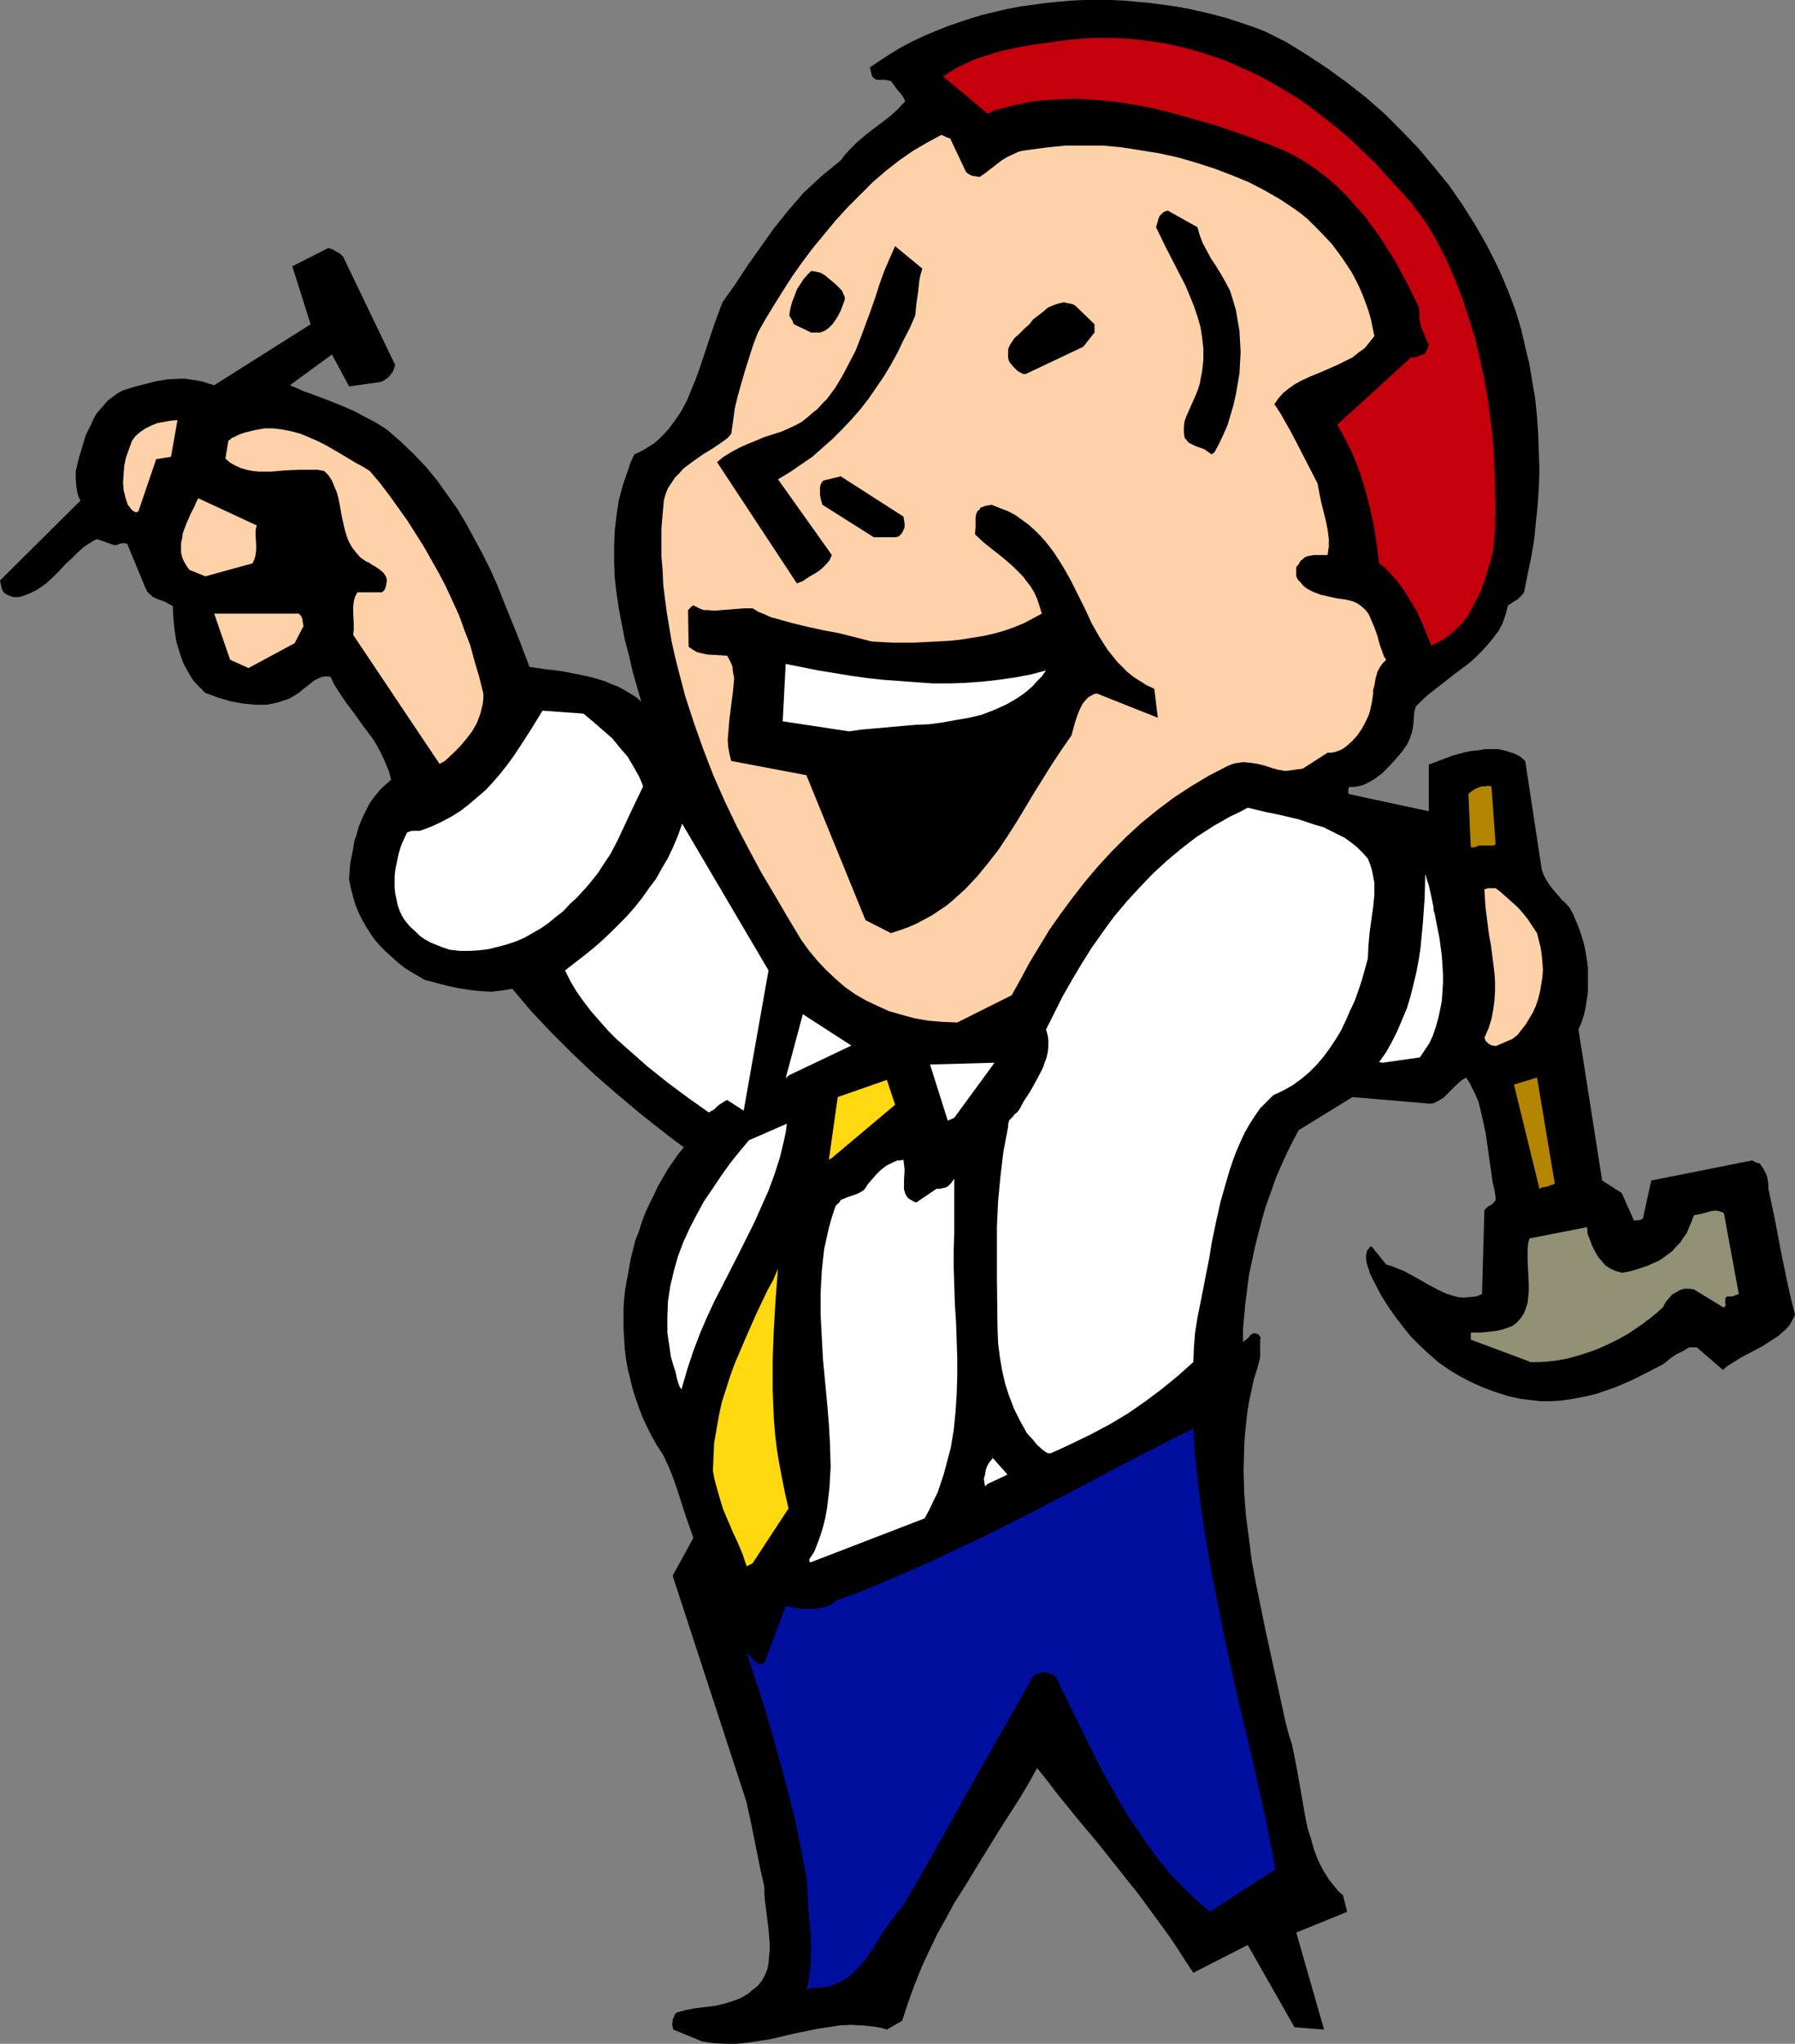 <?xml version="1.0" encoding="UTF-8" standalone="no"?>
<svg
   version="1.0"
   width="129.724mm"
   height="147.663mm"
   id="svg30"
   sodipodi:docname="Office Handyman.wmf"
   xmlns:inkscape="http://www.inkscape.org/namespaces/inkscape"
   xmlns:sodipodi="http://sodipodi.sourceforge.net/DTD/sodipodi-0.dtd"
   xmlns="http://www.w3.org/2000/svg"
   xmlns:svg="http://www.w3.org/2000/svg">
  <rect width="100%" height="100%" fill="#808080" stroke="none"/>
  <sodipodi:namedview
     id="namedview30"
     pagecolor="#ffffff"
     bordercolor="#000000"
     borderopacity="0.25"
     inkscape:showpageshadow="2"
     inkscape:pageopacity="0.0"
     inkscape:pagecheckerboard="0"
     inkscape:deskcolor="#d1d1d1"
     inkscape:document-units="mm" />
  <defs
     id="defs1">
    <pattern
       id="WMFhbasepattern"
       patternUnits="userSpaceOnUse"
       width="6"
       height="6"
       x="0"
       y="0" />
  </defs>
  <path
     style="fill:#000000;fill-opacity:1;fill-rule:evenodd;stroke:none"
     d="m 191.819,557.45 3.07,0.485 3.232,0.162 h 3.07 l 3.07,-0.323 3.232,-0.485 3.07,-0.485 6.141,-1.454 6.302,-1.293 3.07,-0.485 3.232,-0.485 3.232,-0.162 3.07,0.162 3.232,0.323 1.778,0.323 1.616,0.485 4.202,-2.424 1.616,-5.009 1.778,-4.847 1.939,-4.847 2.101,-4.524 2.101,-4.363 2.424,-4.363 2.262,-4.201 2.586,-4.039 5.01,-8.241 5.01,-8.079 5.171,-8.079 2.424,-4.039 2.424,-4.363 2.586,3.232 2.586,3.393 5.494,6.786 5.818,6.948 5.656,7.109 5.656,7.109 5.333,7.271 2.586,3.555 2.424,3.555 2.262,3.555 2.262,3.393 14.867,-7.594 12.766,22.46 8.08,0.646 -7.595,-26.499 13.898,-5.655 -1.131,-4.524 -1.131,-0.969 -0.97,-1.131 -1.778,-2.262 -1.616,-2.585 -1.293,-2.585 -1.131,-2.908 -0.808,-2.908 -0.97,-3.07 -0.646,-3.232 -1.131,-6.463 -1.131,-6.463 -0.646,-3.232 -0.646,-3.232 -0.97,-3.07 -0.808,-3.07 -2.747,-12.603 -2.747,-12.603 -1.293,-6.302 -1.293,-6.302 -1.131,-6.14 -0.808,-6.302 -0.808,-6.14 -0.485,-6.302 -0.162,-6.14 0.162,-6.302 0.162,-3.07 0.323,-3.07 0.323,-3.07 0.485,-3.07 0.646,-3.07 0.646,-3.07 0.97,-3.07 0.808,-3.07 v -4.847 l 0.162,-0.485 -0.323,-0.485 -0.323,-0.485 -0.485,-0.162 -0.646,-0.162 -0.485,0.162 -0.485,0.323 -0.323,0.323 -0.162,0.323 -0.97,0.808 -0.485,0.323 -0.162,0.162 v 0 -3.555 l 0.323,-3.555 0.323,-3.555 0.485,-3.716 0.485,-3.878 0.808,-3.716 0.808,-3.878 0.97,-3.878 0.97,-3.716 1.131,-3.878 1.293,-3.555 1.293,-3.716 1.454,-3.393 1.616,-3.555 1.616,-3.232 1.616,-3.07 14.706,-9.048 20.846,1.777 h 0.808 l 0.646,-0.162 0.646,-0.323 0.646,-0.323 1.293,-0.808 1.131,-1.131 2.424,-2.424 1.293,-1.131 1.293,-0.808 0.97,1.454 0.808,1.616 0.808,1.616 0.808,1.939 0.485,1.939 0.485,2.101 0.97,4.363 0.646,4.524 0.646,4.524 0.646,4.524 0.485,2.101 0.323,2.101 v 0.646 l -0.323,0.485 -0.323,0.323 -0.323,0.323 -0.485,0.323 -0.646,0.323 -0.485,0.485 -0.485,0.485 -0.646,22.944 -1.616,0.646 -1.778,0.162 -1.616,0.162 -1.616,-0.162 -1.778,-0.485 -1.454,-0.485 -1.778,-0.808 -3.07,-1.616 -1.616,-0.969 -3.232,-1.777 -1.778,-0.969 -1.616,-0.646 -1.616,-0.646 -1.616,-0.485 -4.04,-5.009 -0.485,0.323 -0.323,0.485 -0.323,0.323 -0.162,0.485 -0.162,0.969 v 0.969 l 0.162,0.969 0.323,1.131 0.323,0.808 0.162,0.808 1.616,3.232 1.616,3.07 1.939,3.07 1.939,2.747 2.101,2.747 2.101,2.585 2.424,2.424 2.424,2.262 2.586,2.262 2.747,1.939 2.909,1.777 3.07,1.616 3.232,1.454 3.394,1.293 3.555,1.131 3.555,0.808 2.747,0.323 2.747,0.323 h 2.747 l 2.586,-0.162 2.586,-0.323 2.586,-0.485 2.424,-0.485 2.586,-0.646 2.262,-0.808 2.424,-0.808 4.525,-1.939 4.525,-2.262 4.363,-2.262 0.97,-0.808 0.97,-0.808 0.97,-0.646 0.808,-0.485 1.616,-0.808 1.616,-0.969 h 2.101 l 7.11,6.14 1.131,-0.969 1.293,-0.808 2.586,-1.616 5.818,-3.07 2.747,-1.777 1.293,-0.808 1.131,-0.969 1.293,-1.131 0.97,-1.131 0.808,-1.454 0.646,-1.293 -1.131,-4.524 -0.97,-4.363 -1.778,-8.564 -0.808,-4.363 -0.808,-4.201 -1.778,-8.402 v -1.131 l -0.162,-1.131 -0.162,-0.969 -0.323,-0.808 -0.808,-1.616 -0.97,-1.293 h -0.162 v 0 l -0.646,-0.162 -0.646,-0.323 -0.485,-0.323 -27.634,5.494 -2.262,10.341 -0.485,0.323 -0.485,0.162 h -0.646 l -0.808,0.162 -3.394,-7.594 -5.333,-3.393 -6.464,-41.203 0.808,-1.939 0.646,-1.939 0.485,-2.101 0.323,-2.101 0.323,-2.262 v -2.101 -2.262 -2.262 l -0.323,-2.262 -0.323,-2.101 -0.485,-2.262 -0.646,-2.101 -0.646,-1.939 -0.808,-1.939 -0.808,-1.939 -0.97,-1.777 -1.293,-1.454 -0.808,-0.646 -0.485,-0.646 -1.131,-1.293 -1.131,-1.293 -0.808,-1.131 -0.808,-1.293 -0.646,-1.293 -0.485,-1.293 -4.525,-29.731 -1.293,-1.131 -1.454,-0.808 -1.454,-0.485 -1.616,-0.485 -1.616,-0.323 h -1.778 -1.778 l -1.778,0.323 -1.778,0.162 -1.778,0.323 -3.555,0.969 -3.394,1.293 -3.07,1.131 v 12.765 l -21.816,-4.686 -0.162,-0.323 v -0.485 -0.485 l 0.162,-0.646 h 1.293 l 1.131,-0.162 1.293,-0.323 1.131,-0.485 1.131,-0.646 1.131,-0.646 1.939,-1.454 1.939,-1.939 1.778,-1.939 1.778,-2.101 1.454,-2.101 0.646,-1.454 0.485,-1.454 0.323,-1.293 0.162,-1.131 0.162,-2.424 0.162,-1.293 0.323,-1.131 1.616,-1.616 1.778,-1.616 3.717,-2.908 3.717,-2.908 3.878,-2.908 1.778,-1.616 1.616,-1.616 1.616,-1.777 1.454,-1.777 1.454,-1.939 1.131,-2.101 0.808,-2.424 0.646,-2.424 0.808,-0.485 0.646,-0.485 1.131,-0.646 0.808,-0.808 0.485,-0.485 0.485,-0.646 0.97,-4.847 0.97,-4.686 0.808,-4.686 0.485,-4.847 0.485,-4.686 0.323,-4.847 0.162,-4.847 -0.162,-4.686 -0.162,-4.847 -0.323,-4.847 -0.485,-4.847 -0.808,-4.847 -0.808,-4.847 -1.131,-4.686 -1.131,-4.847 -1.454,-4.847 -1.131,-3.07 -1.131,-2.908 -1.293,-3.07 -1.293,-2.908 -1.454,-2.908 -1.454,-2.908 -3.232,-5.655 -3.555,-5.655 -3.717,-5.332 -4.202,-5.171 -4.202,-5.009 -4.686,-4.847 -4.686,-4.686 -5.01,-4.363 -5.171,-4.039 -5.333,-3.878 -5.656,-3.716 -5.494,-3.393 -5.818,-2.908 -3.394,-1.293 -3.394,-1.131 -3.394,-1.131 -3.555,-0.969 -3.394,-0.808 -3.555,-0.808 -3.555,-0.646 -3.555,-0.485 -3.555,-0.485 -3.555,-0.323 -3.555,-0.323 L 303.484,0 h -7.272 l -3.555,0.162 -3.555,0.323 -3.394,0.323 -3.555,0.485 -3.555,0.485 -3.394,0.646 -3.394,0.808 -3.394,0.808 -3.232,0.969 -3.394,1.131 -3.232,1.131 -3.232,1.293 -3.07,1.293 -3.07,1.454 -3.07,1.616 -2.909,1.777 -2.747,1.777 -2.909,1.939 0.162,0.485 0.162,0.646 0.162,0.646 0.162,0.646 0.485,0.485 0.485,0.323 0.485,0.162 h 0.646 0.808 0.808 l 0.646,0.162 0.808,0.162 0.808,1.131 0.97,1.293 1.131,1.293 0.485,0.808 0.485,0.969 -1.939,2.101 -2.101,1.939 -4.686,3.555 -2.262,1.777 -2.262,1.939 -2.262,2.262 -1.131,1.293 -0.97,1.293 -2.747,2.262 -2.586,2.101 -2.424,2.262 -2.424,2.262 -2.101,2.424 -2.101,2.424 -3.878,4.847 -3.555,5.009 -3.555,5.009 -3.394,5.171 -3.555,5.009 -1.131,3.07 -1.131,3.07 -4.04,12.118 -1.131,3.07 -1.131,2.747 -1.131,2.747 -1.454,2.747 -1.616,2.424 -1.778,2.424 -1.939,2.101 -2.101,1.939 -1.293,0.808 -1.293,0.808 -1.454,0.808 -1.454,0.646 -0.97,2.101 -0.646,1.939 -1.454,4.201 -1.131,4.201 -0.646,4.201 -0.485,4.201 -0.162,4.201 v 4.201 l 0.162,4.363 0.485,4.201 0.646,4.363 0.808,4.201 0.808,4.201 1.131,4.201 0.97,4.363 2.424,8.402 -1.454,-1.293 -1.616,-0.969 -1.616,-0.969 -1.778,-0.969 -1.778,-0.646 -1.778,-0.808 -3.878,-1.131 -3.878,-0.808 -4.202,-0.808 -4.202,-0.485 -4.363,-0.646 -3.394,-8.887 -3.555,-8.725 -1.778,-4.524 -1.939,-4.363 -2.101,-4.201 -2.262,-4.201 -2.262,-4.201 -2.424,-4.039 -2.747,-3.878 -2.747,-3.878 -3.07,-3.716 -3.394,-3.555 -3.555,-3.393 -3.717,-3.232 -3.07,-1.939 -3.07,-1.616 -3.07,-1.616 -3.394,-1.454 -3.232,-1.293 -3.394,-1.293 -3.555,-1.293 -3.717,-1.616 11.474,-8.402 4.686,8.725 8.08,-1.131 0.808,-0.162 0.646,-0.323 0.646,-0.485 0.646,-0.485 0.646,-0.808 0.485,-0.646 0.323,-0.808 0.323,-0.969 -14.221,-29.569 -0.808,-0.808 -0.808,-0.485 -1.131,-0.646 -1.293,-0.485 -9.858,5.009 5.01,15.835 -26.341,16.643 -1.616,-0.485 -1.454,-0.485 -1.616,-0.323 -3.232,-0.485 h -1.454 l -3.232,0.162 -3.07,0.485 -3.232,0.808 -3.07,0.808 -3.07,0.969 -1.454,0.808 -1.293,0.969 -1.293,0.969 -0.97,1.131 -1.131,1.293 -0.97,1.131 -0.808,1.454 -0.646,1.454 -1.454,2.908 -0.97,3.232 -0.97,3.232 -0.808,3.393 v 2.262 l 0.162,2.101 0.323,1.777 0.323,0.969 0.485,0.969 L 0,158.51 l 0.162,0.808 0.162,0.646 0.162,0.808 0.485,0.969 0.646,0.485 0.646,0.323 0.808,0.323 0.646,0.162 H 4.525 5.333 l 1.454,-0.485 1.616,-0.646 1.616,-0.808 1.454,-0.969 1.131,-0.808 1.939,-1.777 1.778,-1.777 1.616,-1.777 1.778,-1.616 1.616,-1.616 1.616,-1.454 1.778,-1.131 0.808,-0.485 0.97,-0.485 4.525,1.616 h 0.485 0.485 l 0.646,-0.323 0.808,-0.162 h 0.646 l 0.646,0.162 5.01,12.118 0.485,0.969 0.808,0.808 0.808,0.646 0.97,0.485 2.262,0.808 1.131,0.646 0.97,0.485 0.162,3.232 0.323,3.232 0.485,3.232 0.97,3.232 0.485,1.454 0.646,1.616 0.808,1.454 0.808,1.454 0.808,1.293 1.131,1.293 1.131,1.131 1.131,1.131 3.555,1.293 3.232,0.969 3.555,0.646 1.616,0.162 1.616,0.162 h 1.616 1.616 l 1.616,-0.323 1.454,-0.323 1.454,-0.485 1.454,-0.485 1.454,-0.808 1.293,-0.808 1.131,-0.969 2.101,-1.616 0.97,-0.808 0.97,-0.485 1.131,-0.485 1.131,-0.162 1.293,0.162 0.808,1.777 0.97,1.616 2.262,3.393 2.424,3.232 2.424,3.393 2.424,3.232 1.131,1.777 0.97,1.777 0.97,1.939 0.808,1.939 0.808,1.939 0.485,2.101 -1.293,1.131 -1.293,1.131 -1.131,1.293 -1.131,1.454 -0.97,1.293 -1.616,3.232 -0.808,1.777 -0.646,1.616 -0.485,1.939 -0.646,1.777 -0.323,2.101 -0.808,4.039 -0.323,4.363 0.485,2.424 0.646,2.424 0.646,2.262 0.97,2.262 0.97,1.939 1.131,1.939 1.131,1.777 1.293,1.777 1.454,1.616 1.454,1.454 1.616,1.454 1.616,1.454 1.616,1.293 1.778,1.131 3.878,2.262 3.07,0.808 3.07,0.808 3.07,0.646 3.07,0.485 2.909,0.323 3.07,0.162 2.747,-0.323 2.909,-0.485 2.586,3.07 2.586,3.07 2.747,2.908 2.747,2.908 5.818,5.817 5.979,5.655 6.141,5.332 6.141,5.171 6.141,4.847 2.909,2.262 3.07,2.262 -1.616,1.939 -1.454,2.101 -1.454,2.101 -1.293,2.262 -1.293,2.262 -1.131,2.424 -1.131,2.262 -1.131,2.424 -0.97,2.585 -0.808,2.585 -0.97,2.424 -0.646,2.585 -0.646,2.585 -0.485,2.747 -0.485,2.585 -0.485,2.747 -0.323,2.747 -0.162,2.747 v 2.585 2.908 l 0.162,2.585 0.162,2.747 0.323,2.747 0.485,2.747 0.646,2.585 0.646,2.747 0.808,2.585 0.97,2.747 0.97,2.585 1.131,2.424 1.293,2.585 1.454,2.585 1.778,2.747 1.454,3.07 1.293,3.232 1.131,3.232 2.101,6.625 2.262,6.463 -5.656,10.341 20.2,61.885 0.646,3.07 0.646,2.908 1.131,5.655 1.131,5.655 1.293,5.817 v 1.777 l 0.162,1.939 0.485,3.878 0.485,3.878 0.323,3.878 v 1.939 l -0.162,1.777 -0.162,1.777 -0.323,1.616 -0.646,1.616 -0.808,1.454 -1.131,1.454 -1.454,1.131 -1.131,0.969 -1.293,0.808 -1.293,0.646 -1.293,0.485 -2.586,0.808 -2.747,0.646 -2.747,0.323 -2.586,0.323 -2.586,0.485 -2.424,0.646 -0.323,0.323 -0.323,0.485 -0.162,0.485 -0.323,0.646 v 0.646 l -0.162,0.646 0.162,0.646 0.162,0.808 z"
     id="path1" />
  <path
     style="fill:#000f9e;fill-opacity:1;fill-rule:evenodd;stroke:none"
     d="m 221.553,542.907 h 1.293 l 1.293,-0.162 1.293,-0.162 1.131,-0.162 2.101,-0.808 1.778,-0.969 1.778,-1.131 1.454,-1.454 1.454,-1.454 1.293,-1.616 2.424,-3.555 2.262,-3.716 2.586,-3.555 1.293,-1.777 1.454,-1.616 4.525,-7.756 4.525,-7.917 8.726,-15.673 8.888,-15.673 4.525,-7.917 4.525,-8.079 0.485,-0.323 0.485,-0.323 0.646,-0.162 0.323,-0.162 0.485,-0.162 h 0.97 l 0.97,0.323 0.808,0.323 0.97,0.485 4.202,8.564 4.202,8.564 4.363,8.725 2.424,4.201 2.424,4.363 2.424,4.039 2.747,4.039 2.747,4.039 2.909,3.878 3.07,3.716 3.394,3.555 3.555,3.393 3.717,3.232 17.938,-11.634 -1.454,-7.433 -1.454,-7.433 -3.394,-15.027 -3.555,-15.027 -3.394,-15.027 -3.07,-15.188 -1.454,-7.594 -1.293,-7.433 -1.131,-7.594 -0.97,-7.594 -0.808,-7.433 -0.485,-7.594 -5.494,2.747 -5.656,2.908 -5.656,2.908 -5.818,3.07 -5.818,3.07 -5.818,3.07 -12.12,6.302 -12.282,6.14 -6.302,2.908 -6.464,3.07 -6.464,2.908 -6.464,2.747 -6.626,2.747 -6.626,2.424 -0.646,0.646 -0.808,0.485 -1.778,0.646 -1.616,0.323 -1.939,0.162 h -1.778 l -1.778,-0.162 -1.778,-0.323 -1.616,-0.323 -5.818,15.512 -0.646,0.323 h -0.808 l -0.485,-0.323 -0.646,-0.323 -1.131,-1.293 -1.131,-1.131 2.424,7.433 2.424,7.433 2.262,7.756 2.101,7.594 2.101,7.917 1.939,7.756 1.616,7.756 1.454,7.756 0.323,4.039 0.162,3.878 0.646,7.756 0.162,3.878 -0.162,3.716 -0.323,3.716 -0.323,1.939 -0.485,1.777 z"
     id="path2" />
  <path
     style="fill:#ffd90f;fill-opacity:1;fill-rule:evenodd;stroke:none"
     d="m 205.555,426.893 9.858,-15.027 v 0.162 l -0.97,-4.201 -0.808,-4.039 -0.808,-4.201 -0.646,-4.039 -0.485,-4.039 -0.323,-4.039 -0.162,-4.039 -0.162,-4.039 v -8.241 l 0.323,-8.241 0.485,-8.241 0.646,-8.241 -1.293,3.07 -1.616,2.908 -3.07,6.463 -2.909,6.625 -1.454,3.393 -1.454,3.393 -1.293,3.555 -1.131,3.555 -1.131,3.555 -0.808,3.716 -0.646,3.716 -0.646,3.716 -0.162,3.716 -0.162,3.878 0.323,1.777 0.485,1.939 0.97,3.393 0.97,3.232 1.293,3.07 0.646,1.454 0.646,1.616 1.454,3.07 1.293,3.07 1.131,3.393 z"
     id="path3" />
  <path
     style="fill:#ffffff;fill-opacity:1;fill-rule:evenodd;stroke:none"
     d="m 221.553,426.57 31.027,-11.957 1.293,-2.424 1.131,-2.424 1.131,-2.262 0.808,-2.424 0.808,-2.424 0.646,-2.424 1.293,-4.847 0.808,-4.847 0.485,-4.847 0.323,-4.847 0.162,-5.009 v -4.847 l -0.162,-5.009 -0.162,-4.847 -0.323,-5.009 -0.323,-10.018 v -4.847 l 0.162,-5.009 v -14.381 l -0.808,1.131 -0.485,0.485 -0.485,0.485 -0.646,0.323 -0.808,0.162 -0.646,0.162 h -0.97 l -5.494,3.716 -0.646,-0.162 -0.485,-0.323 -0.646,-0.323 -0.646,-0.485 -0.646,-1.131 -0.323,-1.131 v -1.293 -1.293 l 0.162,-2.747 -0.162,-1.454 -0.162,-1.293 -0.808,0.162 h -0.808 l -1.454,0.646 -1.616,0.808 -1.454,1.131 -1.293,1.293 -1.131,1.293 -1.131,1.293 -0.808,1.293 -0.485,0.485 -0.808,0.485 -0.646,0.323 -0.808,0.323 -1.939,0.646 -1.939,0.808 -0.162,0.323 -0.323,0.485 -0.485,0.323 -0.485,0.646 -0.97,2.908 -0.808,2.908 -0.646,2.908 -0.646,2.908 -0.323,2.908 -0.323,3.07 -0.162,2.908 -0.162,3.07 v 5.978 l 0.323,6.14 0.323,5.978 1.131,11.957 0.485,5.817 0.323,5.817 0.162,5.817 -0.323,5.655 -0.323,2.747 -0.323,2.747 -0.485,2.747 -0.646,2.585 -0.808,2.585 -0.97,2.585 -0.646,1.616 -0.97,1.454 -0.323,0.485 v 0.485 0.162 l 0.162,0.162 z"
     id="path4" />
  <path
     style="fill:#ffffff;fill-opacity:1;fill-rule:evenodd;stroke:none"
     d="m 269.71,405.242 5.494,-2.585 -4.04,-4.524 -0.485,0.646 -0.646,0.808 -0.485,0.969 -0.323,0.969 -0.162,1.131 -0.323,1.131 0.162,1.131 0.162,0.969 v 0 z"
     id="path5" />
  <path
     style="fill:#ffffff;fill-opacity:1;fill-rule:evenodd;stroke:none"
     d="m 287.001,396.839 2.909,-1.293 2.747,-1.293 5.333,-2.585 5.171,-2.747 4.848,-2.908 4.686,-3.232 4.525,-3.393 4.363,-3.555 4.363,-3.878 0.162,-4.039 0.323,-4.039 0.646,-4.039 1.616,-8.079 0.808,-4.201 0.808,-4.039 0.646,-4.039 1.131,-5.494 1.293,-5.817 1.616,-5.655 0.808,-2.747 0.97,-2.908 0.97,-2.585 1.131,-2.585 1.131,-2.424 1.293,-2.262 1.454,-2.262 1.454,-2.101 1.778,-1.777 1.778,-1.777 2.747,-1.293 2.586,-1.454 2.424,-1.777 2.101,-1.777 2.101,-2.101 1.778,-2.101 1.778,-2.424 1.616,-2.424 1.454,-2.424 1.293,-2.747 1.131,-2.585 1.293,-2.747 0.97,-2.747 0.97,-2.908 1.616,-5.817 0.162,-3.555 0.323,-3.555 0.485,-3.555 0.485,-3.393 0.323,-3.393 v -1.616 -1.616 l -0.323,-1.777 -0.323,-1.616 -0.485,-1.616 -0.646,-1.616 -1.454,-1.616 -1.454,-1.454 -1.616,-1.293 -1.778,-1.293 -1.939,-0.969 -1.939,-0.969 -1.939,-0.969 -2.262,-0.646 -4.363,-1.454 -4.686,-1.131 -4.686,-0.969 -4.686,-1.131 -2.424,1.293 -2.424,1.131 -4.525,2.585 -4.525,2.908 -4.202,3.232 -3.878,3.232 -3.878,3.555 -3.717,3.878 -3.555,3.878 -3.394,4.039 -3.07,4.201 -3.07,4.363 -2.747,4.363 -2.586,4.363 -2.586,4.524 -2.262,4.524 -2.262,4.524 0.485,1.616 0.162,1.454 v 1.454 l -0.162,1.616 -0.323,1.454 -0.485,1.293 -0.485,1.454 -0.646,1.293 -1.454,2.747 -1.454,2.585 -1.616,2.424 -1.293,2.424 -0.646,0.808 -0.646,0.485 -0.485,0.646 -0.485,0.485 -0.485,0.485 -0.162,0.485 -0.162,0.646 v 0.646 l -0.646,3.393 -0.646,3.393 -0.808,6.786 -0.646,6.786 -0.323,6.948 v 6.786 6.948 l 0.162,13.896 0.162,4.201 0.485,3.878 0.646,3.716 0.808,3.555 1.131,3.393 1.293,3.393 1.616,3.232 1.778,3.232 0.808,0.969 0.808,0.808 1.293,1.616 1.454,1.293 0.646,0.485 0.808,0.485 z"
     id="path6" />
  <path
     style="fill:#ffffff;fill-opacity:1;fill-rule:evenodd;stroke:none"
     d="m 186.325,378.743 1.454,-5.009 1.616,-4.847 1.778,-4.686 1.939,-4.524 2.101,-4.524 2.262,-4.363 4.363,-8.564 4.202,-8.402 1.939,-4.363 1.939,-4.363 1.616,-4.363 1.454,-4.524 1.131,-4.686 0.485,-2.262 0.323,-2.424 -10.342,4.524 -2.586,3.07 -2.586,3.232 -2.424,3.393 -2.262,3.393 -2.424,3.555 -1.939,3.555 -1.939,3.716 -1.778,3.878 -1.454,3.878 -1.131,4.039 -0.97,4.039 -0.646,4.201 -0.162,4.201 v 4.363 l 0.323,2.262 0.323,2.101 0.323,2.262 0.646,2.262 0.323,0.969 0.323,0.969 0.323,1.616 0.485,1.616 0.323,0.808 0.485,0.646 z"
     id="path7" />
  <path
     style="fill:#919175;fill-opacity:1;fill-rule:evenodd;stroke:none"
     d="m 417.736,371.956 h 2.586 l 2.586,-0.162 2.586,-0.323 2.586,-0.485 2.424,-0.646 2.586,-0.808 2.424,-0.808 2.262,-0.969 2.424,-1.131 2.262,-1.131 2.262,-1.293 1.939,-1.293 2.101,-1.454 1.939,-1.454 1.778,-1.454 1.778,-1.616 0.646,-1.293 0.97,-1.131 0.808,-0.969 1.131,-0.646 1.131,-0.646 1.131,-0.323 h 1.293 l 1.293,0.162 7.918,4.847 h 0.485 l 0.162,-0.323 0.162,-0.323 -0.162,-0.485 v -0.969 l 0.162,-0.485 0.323,-0.323 h 1.454 l 0.808,-0.323 0.97,-0.323 -4.04,-21.975 -0.323,-0.323 -0.485,-0.162 -0.97,-0.323 h -0.97 l -0.97,0.162 -2.262,0.646 -2.262,0.485 -0.646,1.777 -0.646,1.454 -0.646,1.616 -0.97,1.293 -0.808,1.293 -1.131,1.131 -0.97,1.131 -1.293,0.969 -1.293,0.969 -1.293,0.808 -1.454,0.646 -1.454,0.646 -3.394,1.131 -1.778,0.485 -1.939,0.323 -1.616,-0.485 -1.454,-0.646 -1.293,-0.808 -0.97,-1.131 -1.131,-1.293 -0.808,-1.454 -0.808,-1.616 -0.646,-1.777 -0.485,-1.131 -0.162,-0.808 v -0.808 l -0.162,-0.485 -15.675,3.07 -0.323,1.293 -0.162,1.616 v 1.454 1.616 l 0.162,3.393 0.162,3.393 v 1.616 l -0.162,1.616 -0.162,1.616 -0.485,1.454 -0.485,1.293 -0.808,1.293 -1.131,1.293 -1.293,0.969 -1.293,0.485 -1.454,0.485 -1.454,0.323 -1.293,0.162 -2.909,0.323 h -2.909 v 1.939 l 15.998,5.978 z"
     id="path8" />
  <path
     style="fill:#b38501;fill-opacity:1;fill-rule:evenodd;stroke:none"
     d="m 421.129,324.29 0.808,-0.162 0.808,-0.162 0.808,-0.323 0.646,-0.162 0.485,-0.323 -4.848,-28.923 -6.302,1.939 6.949,28.438 z"
     id="path9" />
  <path
     style="fill:#ffd90f;fill-opacity:1;fill-rule:evenodd;stroke:none"
     d="m 227.209,316.211 17.291,-14.542 -2.262,-6.786 -13.413,4.686 -2.424,17.127 z"
     id="path10" />
  <path
     style="fill:#ffffff;fill-opacity:1;fill-rule:evenodd;stroke:none"
     d="m 260.661,305.224 10.989,-15.027 -17.614,0.485 4.848,15.35 z"
     id="path11" />
  <path
     style="fill:#ffffff;fill-opacity:1;fill-rule:evenodd;stroke:none"
     d="m 195.051,302.962 0.808,-0.808 0.808,-0.646 0.808,-0.485 0.485,-0.323 0.646,-0.323 4.525,2.908 6.787,-38.294 -23.594,-40.072 -1.131,3.232 -1.293,3.07 -1.454,3.07 -1.616,2.747 -1.616,2.908 -1.939,2.585 -1.939,2.747 -1.939,2.424 -2.262,2.585 -2.262,2.262 -2.262,2.262 -2.424,2.262 -2.424,2.101 -2.424,1.939 -5.01,3.878 1.454,2.908 1.616,2.747 1.939,2.747 2.101,2.747 2.262,2.585 2.424,2.747 2.424,2.424 2.747,2.424 5.494,4.847 5.656,4.524 5.656,4.201 2.747,1.939 2.747,1.939 z"
     id="path12" />
  <path
     style="fill:#ffffff;fill-opacity:1;fill-rule:evenodd;stroke:none"
     d="m 215.574,293.59 16.968,-8.079 -13.251,-8.564 -4.686,17.451 z"
     id="path13" />
  <path
     style="fill:#ffffff;fill-opacity:1;fill-rule:evenodd;stroke:none"
     d="m 377.659,290.197 10.181,-1.454 1.293,-1.939 1.293,-1.939 0.97,-2.101 0.808,-2.424 0.646,-2.262 0.485,-2.262 0.485,-2.424 0.162,-2.424 0.162,-2.585 v -2.424 l -0.162,-2.585 -0.162,-2.424 -0.323,-2.424 -0.323,-2.424 -0.485,-2.424 -0.485,-2.424 -0.323,-1.777 -0.323,-0.969 v -0.808 l -0.646,-3.07 -0.646,-2.908 -0.485,-1.454 -0.485,-1.616 -0.162,6.625 -0.485,6.786 -0.646,6.786 -0.485,3.232 -0.646,3.393 -0.808,3.393 -0.808,3.232 -0.97,3.232 -1.293,3.07 -1.293,3.07 -1.454,2.908 -1.616,2.908 -1.939,2.747 z"
     id="path14" />
  <path
     style="fill:#ffd1a8;fill-opacity:1;fill-rule:evenodd;stroke:none"
     d="m 408.524,285.673 4.525,-1.939 1.454,-1.131 1.131,-1.454 1.131,-1.454 0.97,-1.616 0.97,-1.616 0.808,-1.777 0.646,-1.939 0.485,-1.939 0.323,-1.939 0.323,-1.939 0.162,-2.101 -0.162,-2.101 -0.162,-1.939 -0.323,-2.101 -0.485,-1.939 -0.485,-1.939 -1.293,-1.939 -1.293,-1.939 -1.293,-1.616 -1.454,-1.616 -1.616,-1.454 -1.454,-1.293 -1.454,-1.293 -1.454,-1.131 h -1.293 -0.808 l -0.97,0.323 0.162,2.585 0.162,2.424 0.646,5.171 0.323,2.424 0.485,2.585 0.646,5.009 0.323,2.585 0.162,2.424 v 2.585 l -0.162,2.585 -0.323,2.424 -0.485,2.585 -0.808,2.585 -1.131,2.585 0.162,0.323 0.162,0.485 0.323,0.323 0.485,0.485 0.97,0.485 h 0.485 z"
     id="path15" />
  <path
     style="fill:#ffd1a8;fill-opacity:1;fill-rule:evenodd;stroke:none"
     d="m 261.469,279.209 14.867,-7.433 2.424,-4.363 2.424,-4.524 2.747,-4.524 2.747,-4.524 3.07,-4.363 3.232,-4.363 3.394,-4.363 3.555,-4.201 3.717,-4.039 4.04,-4.039 4.04,-3.716 4.363,-3.555 4.525,-3.393 4.686,-3.07 4.848,-2.908 5.01,-2.585 1.131,-0.485 0.97,-0.323 1.131,-0.162 1.131,-0.162 1.939,0.162 2.101,0.323 1.939,0.485 1.939,0.646 1.778,0.485 1.939,0.323 4.686,-0.646 6.787,-4.363 h 0.97 l 0.97,-0.162 0.97,-0.323 0.808,-0.323 0.808,-0.485 0.808,-0.646 1.454,-1.293 1.293,-1.454 1.131,-1.616 0.808,-1.454 0.808,-1.616 0.485,-1.131 0.323,-1.131 0.485,-2.262 0.323,-2.262 v -0.969 l 0.323,-1.131 0.323,-1.939 0.485,-1.777 0.485,-0.969 0.485,-0.808 0.646,-0.808 0.808,-0.808 -0.646,-0.969 -0.323,-0.969 -0.808,-2.262 -0.646,-2.424 -0.808,-2.262 -0.97,-2.262 -0.485,-1.131 -0.646,-0.969 -0.808,-0.808 -0.97,-0.808 -0.97,-0.646 -1.131,-0.485 -2.101,-0.485 -2.262,-0.323 -2.262,-0.485 -2.101,-0.485 -2.101,-0.808 -0.97,-0.485 -0.808,-0.485 -0.808,-0.646 -0.646,-0.808 -0.808,-0.808 -0.485,-0.969 v -2.585 l 0.485,-0.485 0.323,-0.485 0.323,-0.646 0.646,-0.485 0.485,-0.485 0.808,-0.323 0.808,-0.162 0.97,-0.162 h 1.939 1.778 l 0.162,-1.131 0.162,-1.131 v -2.262 l -0.323,-2.424 -0.485,-2.424 -0.646,-2.585 -0.646,-2.585 -0.485,-2.424 -0.485,-2.585 -2.909,-5.655 -2.909,-5.655 -1.454,-2.747 -1.454,-2.585 -1.454,-2.585 -1.616,-2.424 1.131,-1.616 1.293,-1.454 1.616,-1.293 1.616,-1.131 1.778,-0.969 2.101,-0.969 3.878,-1.616 4.04,-1.777 1.939,-0.969 1.939,-0.969 1.616,-1.293 1.778,-1.293 1.293,-1.616 1.293,-1.616 -0.485,-2.424 -0.485,-2.262 -0.646,-2.262 -0.808,-2.262 -0.808,-2.101 -0.97,-2.262 -0.97,-1.939 -1.131,-2.101 -1.293,-1.939 -1.293,-1.939 -2.747,-3.716 -3.232,-3.393 -3.394,-3.393 -1.778,-1.454 -1.778,-1.293 -3.878,-2.585 -4.202,-2.424 -4.363,-2.262 -4.686,-1.939 -4.686,-1.777 -5.01,-1.616 -5.01,-1.454 -5.171,-1.131 -5.01,-0.808 -5.171,-0.808 -5.171,-0.485 h -5.171 -5.01 l -4.848,0.485 -4.848,0.646 -1.131,0.162 -1.131,0.162 -1.131,0.323 -0.97,0.485 -1.778,0.808 -1.616,0.969 -1.454,1.131 -1.454,1.131 -1.454,1.131 -1.616,1.131 -1.131,-0.162 -0.97,-0.162 -0.97,-0.485 -0.646,-0.485 -4.363,-9.21 -0.485,-0.162 -0.485,-0.162 -0.646,-0.323 -0.808,-0.323 -3.878,2.101 -3.878,2.262 -3.717,2.585 -3.717,2.908 -3.555,3.07 -3.394,3.393 -3.394,3.393 -3.394,3.716 -3.07,3.716 -3.07,3.716 -2.909,3.878 -2.747,3.878 -2.586,4.039 -2.424,3.878 -2.262,3.716 -2.101,3.716 -1.293,3.393 -1.131,3.555 -1.131,3.555 -0.97,3.393 -0.97,3.393 -0.808,3.393 -0.485,3.555 -0.485,3.393 -0.97,1.131 -1.293,0.969 -2.586,1.777 -2.909,1.777 -2.747,1.939 -2.586,1.939 -1.131,1.293 -1.131,1.131 -0.97,1.454 -0.97,1.454 -0.646,1.616 -0.485,1.777 -0.323,3.716 -0.323,3.878 v 3.878 3.878 l 0.323,3.716 0.162,3.878 0.485,3.878 0.485,3.716 0.646,3.878 0.646,3.878 0.808,3.716 0.97,3.878 1.939,7.433 2.424,7.433 2.586,7.271 2.747,7.109 3.07,6.948 3.232,6.786 3.394,6.463 3.394,6.302 3.555,5.978 3.394,5.817 1.939,3.232 1.939,3.232 2.101,2.908 2.262,2.747 2.424,2.585 2.586,2.424 2.586,2.262 2.747,1.939 3.07,1.777 3.07,1.454 3.232,1.454 3.394,0.969 3.555,0.969 3.717,0.646 3.878,0.323 z"
     id="path16" />
  <path
     style="fill:#ffffff;fill-opacity:1;fill-rule:evenodd;stroke:none"
     d="m 122.816,259.335 2.747,0.323 h 2.747 l 2.586,-0.162 2.586,-0.323 2.586,-0.646 2.424,-0.646 2.424,-0.808 2.262,-0.969 2.262,-1.293 2.262,-1.293 2.101,-1.454 1.939,-1.616 2.101,-1.616 1.778,-1.939 1.939,-1.777 1.778,-1.939 1.454,-1.616 1.293,-1.616 1.293,-1.616 1.131,-1.777 2.262,-3.393 1.939,-3.716 3.394,-7.271 1.778,-3.716 1.778,-3.716 -0.485,-1.293 -0.646,-1.454 -1.454,-2.585 -1.616,-2.747 -2.101,-2.424 -2.101,-2.585 -2.586,-2.262 -2.586,-2.262 -2.747,-2.262 -11.15,-0.808 -3.07,5.009 -3.232,5.009 -1.616,2.424 -1.778,2.424 -1.778,2.262 -1.939,2.262 -2.101,2.262 -2.262,1.939 -2.262,1.939 -2.262,1.777 -2.586,1.616 -2.747,1.454 -2.747,1.293 -3.07,1.131 h -1.131 -0.808 l -0.808,0.162 -0.808,0.323 -1.293,2.747 -0.485,1.293 -0.485,1.616 -0.323,1.454 -0.323,1.616 -0.323,1.616 -0.162,1.616 v 1.616 1.454 l 0.162,1.616 0.323,1.454 0.323,1.616 0.485,1.454 0.646,1.454 0.808,1.293 1.454,1.777 1.454,1.293 1.293,1.293 1.454,0.969 1.454,0.808 1.616,0.646 1.616,0.646 z"
     id="path17" />
  <path
     style="fill:#000000;fill-opacity:1;fill-rule:evenodd;stroke:none"
     d="m 243.369,254.811 2.424,-0.808 2.262,-0.808 2.262,-0.969 2.101,-1.131 2.101,-1.131 1.939,-1.293 1.939,-1.293 1.778,-1.454 1.778,-1.616 1.616,-1.454 3.232,-3.393 2.909,-3.555 2.909,-3.716 2.586,-3.878 2.586,-4.039 4.848,-8.079 4.848,-7.756 2.586,-3.878 2.586,-3.716 0.97,-3.555 0.646,-1.939 0.646,-1.616 0.808,-1.616 0.97,-1.131 0.646,-0.646 0.646,-0.323 0.808,-0.485 0.808,-0.162 16.645,6.625 -0.97,-7.917 -2.101,-0.969 -1.778,-1.131 -1.778,-1.131 -1.616,-1.293 -1.454,-1.454 -1.454,-1.454 -1.293,-1.616 -1.293,-1.616 -2.262,-3.555 -2.101,-3.716 -1.778,-3.878 -1.939,-3.878 -1.939,-3.878 -2.101,-3.716 -2.262,-3.555 -1.293,-1.777 -1.293,-1.616 -1.454,-1.616 -1.454,-1.454 -1.616,-1.454 -1.778,-1.293 -1.778,-1.293 -2.101,-1.131 -2.101,-0.808 -2.424,-0.969 -0.808,0.162 -0.97,0.162 -0.808,0.323 -0.485,0.162 -0.162,0.485 -0.646,0.485 -0.323,0.808 -0.162,0.808 v 0.969 1.777 l -0.162,1.939 2.424,2.262 5.494,4.363 2.586,2.262 1.293,1.293 1.293,1.293 0.97,1.293 1.131,1.454 0.97,1.616 0.808,1.777 0.646,1.939 0.646,2.101 -2.424,1.293 -2.424,1.293 -2.747,1.131 -2.747,0.969 -2.909,0.808 -2.909,0.646 -3.07,0.485 -3.07,0.485 -3.07,0.323 -3.232,0.162 -6.141,0.323 h -6.141 l -2.909,-0.162 -2.747,-0.162 -4.363,-1.131 -4.525,-1.131 -4.363,-0.808 -4.363,-0.969 -4.04,-0.969 -4.04,-1.131 -1.778,-0.485 -1.778,-0.808 -1.616,-0.646 -1.616,-0.969 h -2.262 l -2.101,0.162 -1.939,0.162 -2.101,0.162 -1.939,0.162 -1.939,-0.162 h -0.97 l -0.97,-0.323 -0.97,-0.485 -0.97,-0.485 -0.485,0.323 -0.162,0.162 h -0.162 v 0.162 l -0.323,0.323 -0.323,0.323 0.162,10.018 1.131,0.808 1.131,0.646 1.293,0.323 1.454,0.323 2.747,0.162 2.747,0.162 0.808,1.454 0.646,1.454 0.162,1.616 0.323,1.616 -0.162,1.777 -0.162,1.777 -0.485,3.716 -0.485,3.878 -0.323,3.878 -0.162,1.939 0.162,1.939 0.323,1.777 0.485,1.939 20.523,3.878 16.16,39.587 z"
     id="path18" />
  <path
     style="fill:#b38501;fill-opacity:1;fill-rule:evenodd;stroke:none"
     d="m 402.868,231.382 0.646,-0.323 0.485,-0.162 h 1.616 1.454 0.808 l 0.646,-0.323 -1.131,-15.835 -0.97,-0.162 -0.97,0.162 h -0.808 l -0.808,0.323 -0.808,0.323 -0.808,0.485 -0.646,0.485 -0.485,0.485 0.646,14.542 z"
     id="path19" />
  <path
     style="fill:#ffd1a8;fill-opacity:1;fill-rule:evenodd;stroke:none"
     d="m 121.523,207.791 2.101,-1.939 1.939,-1.939 1.778,-2.101 1.616,-2.101 0.646,-1.131 0.646,-1.131 0.485,-1.293 0.485,-1.293 0.323,-1.293 0.323,-1.293 0.162,-1.454 v -1.454 l -1.131,-4.524 -1.293,-4.363 -1.131,-4.201 -1.616,-4.201 -1.454,-4.039 -1.778,-3.878 -1.778,-3.878 -1.939,-3.716 -2.101,-3.716 -2.101,-3.716 -2.262,-3.555 -2.262,-3.555 -2.424,-3.393 -2.424,-3.393 -2.586,-3.393 -2.747,-3.232 -1.778,-1.131 -2.101,-1.131 -4.04,-2.424 -4.202,-2.424 -2.262,-1.131 -2.262,-0.969 -2.262,-0.969 -2.424,-0.646 -2.424,-0.485 -2.586,-0.323 h -2.424 l -2.747,0.485 -1.293,0.323 -1.293,0.323 -1.454,0.485 -1.293,0.646 -0.808,0.323 -0.485,0.485 -0.323,0.162 -0.162,0.162 -0.808,4.847 1.293,1.131 1.454,0.808 1.454,0.646 1.616,0.485 1.616,0.323 1.616,0.162 h 1.778 1.778 l 3.717,-0.323 3.717,-0.162 h 3.555 1.616 l 1.778,0.323 1.131,1.131 0.97,1.454 0.646,1.616 0.646,1.454 0.485,1.777 0.323,1.616 0.323,1.777 0.323,1.777 0.808,3.555 0.485,1.616 0.646,1.616 0.808,1.454 1.131,1.454 1.131,1.293 1.616,1.131 0.808,0.323 0.646,0.485 1.131,0.646 0.97,0.646 0.808,0.646 0.323,0.323 0.485,0.646 0.323,0.646 0.162,0.808 -0.162,0.969 -0.162,0.808 -0.323,0.808 -0.323,0.323 -0.323,0.323 h -6.787 l -0.646,1.293 -0.323,1.293 -0.162,1.454 v 1.454 l 0.162,3.07 v 1.616 l -0.162,1.454 23.594,35.224 z"
     id="path20" />
  <path
     style="fill:#ffffff;fill-opacity:1;fill-rule:evenodd;stroke:none"
     d="m 231.896,199.712 3.394,-0.485 3.717,-0.323 7.272,-0.646 3.717,-0.323 3.717,-0.162 3.717,-0.485 3.555,-0.646 3.717,-0.646 3.394,-0.808 3.394,-1.293 3.232,-1.454 1.454,-0.808 1.616,-0.969 1.454,-0.969 1.454,-1.131 1.293,-1.131 1.293,-1.454 1.293,-1.293 1.131,-1.616 -4.202,1.131 -4.363,0.808 -4.525,0.646 -4.363,0.485 -4.525,0.323 -4.363,0.162 h -4.525 l -4.525,-0.323 -4.363,-0.323 -4.525,-0.323 -4.525,-0.485 -4.525,-0.646 -8.888,-1.454 -8.888,-1.777 -0.808,15.673 z"
     id="path21" />
  <path
     style="fill:#ffd1a8;fill-opacity:1;fill-rule:evenodd;stroke:none"
     d="m 67.872,182.423 12.605,-6.786 2.424,-4.686 -0.162,-0.808 -0.162,-1.131 -0.323,-0.808 -0.646,-0.646 H 58.499 l 4.363,12.603 z"
     id="path22" />
  <path
     style="fill:#c4000c;fill-opacity:1;fill-rule:evenodd;stroke:none"
     d="m 392.364,175.637 1.778,-0.969 1.616,-1.131 1.454,-1.293 1.454,-1.293 1.131,-1.293 1.131,-1.454 0.808,-1.616 0.97,-1.616 0.808,-1.616 0.808,-1.616 1.293,-3.555 1.131,-3.878 0.646,-1.939 0.485,-2.101 0.485,-5.655 0.162,-5.817 -0.162,-5.978 -0.162,-5.817 -0.323,-5.817 -0.646,-5.978 -0.808,-5.817 -0.97,-5.817 -1.293,-5.817 -1.293,-5.655 -1.778,-5.494 -1.778,-5.494 -2.101,-5.332 -2.262,-5.171 -2.586,-5.009 -2.747,-4.686 -4.363,-5.817 -4.848,-5.332 -4.848,-5.332 -2.586,-2.424 -2.586,-2.585 -2.586,-2.262 -2.747,-2.424 -2.747,-2.101 -2.909,-2.262 -2.747,-2.101 -2.909,-1.939 -3.07,-1.777 -2.909,-1.777 -3.232,-1.777 -3.07,-1.454 -3.232,-1.454 -3.232,-1.454 -3.232,-1.131 -3.394,-1.131 -3.394,-0.969 -3.394,-0.808 -3.555,-0.808 -3.555,-0.485 -3.555,-0.485 -3.555,-0.323 -3.717,-0.162 h -3.717 l -3.878,0.162 -3.717,0.323 -4.848,0.646 -4.686,0.646 -4.686,0.808 -4.525,0.969 -4.363,1.293 -1.939,0.646 -2.101,0.808 -1.939,0.969 -2.101,0.969 -1.778,1.131 -1.778,1.131 12.12,10.18 2.262,-0.969 2.424,-0.646 2.424,-0.646 2.424,-0.485 2.424,-0.485 2.586,-0.323 2.424,-0.162 2.586,-0.162 5.01,-0.162 5.171,0.323 5.171,0.485 5.171,0.808 5.171,0.969 5.171,1.293 5.171,1.454 5.171,1.454 5.01,1.616 5.01,1.777 4.848,1.777 4.848,1.939 3.394,1.616 3.232,1.939 3.07,2.101 2.909,2.262 2.747,2.424 2.586,2.585 2.424,2.747 2.424,2.747 2.101,2.908 2.101,2.908 1.939,3.07 1.939,3.07 3.394,6.302 3.07,6.302 0.162,1.454 v 1.293 l 0.162,1.293 0.323,1.293 0.485,1.293 0.485,1.131 0.485,1.293 0.646,1.131 -0.162,0.646 -0.162,0.485 -0.808,1.454 h -0.323 l -0.162,0.162 -0.97,0.323 -0.97,0.485 h -1.293 l -20.2,18.42 1.131,1.939 1.131,2.101 1.131,2.101 0.97,2.101 1.778,4.524 1.454,4.686 1.293,4.847 1.131,5.171 0.808,5.171 0.646,5.171 1.293,0.969 1.131,1.131 2.262,2.424 1.939,2.585 1.778,2.908 1.778,2.908 1.454,3.07 1.293,3.232 1.293,3.232 z"
     id="path23" />
  <path
     style="fill:#000000;fill-opacity:1;fill-rule:evenodd;stroke:none"
     d="m 219.291,158.671 0.97,-0.646 0.97,-0.646 1.131,-0.646 1.293,-0.808 0.97,-0.808 0.97,-0.969 0.97,-1.131 0.646,-1.454 -14.706,-20.682 3.232,-1.939 3.07,-2.101 3.07,-2.101 2.747,-2.424 2.747,-2.424 2.586,-2.585 2.586,-2.747 2.424,-2.747 2.262,-2.908 2.101,-3.07 2.101,-3.07 1.939,-3.232 1.778,-3.232 1.616,-3.393 1.778,-3.393 1.454,-3.393 0.323,-3.232 0.485,-3.393 0.323,-3.07 0.323,-1.454 0.485,-1.616 -7.434,-6.14 -1.454,3.232 -1.454,3.393 -1.293,3.555 -1.131,3.555 -1.293,3.716 -2.747,7.433 -1.454,3.716 -1.778,3.393 -1.778,3.393 -1.939,3.232 -2.262,3.07 -1.293,1.293 -1.293,1.454 -1.454,1.131 -1.454,1.293 -1.454,1.131 -1.778,0.969 -1.778,0.808 -1.778,0.808 -5.01,1.616 -2.262,0.969 -2.424,0.969 -2.101,0.969 -2.101,1.131 -2.101,1.293 -1.778,1.454 21.816,33.124 z"
     id="path24" />
  <path
     style="fill:#ffd1a8;fill-opacity:1;fill-rule:evenodd;stroke:none"
     d="m 56.075,157.379 12.928,-3.555 0.485,-1.131 0.323,-1.131 0.162,-1.454 v -1.293 l -0.162,-2.747 v -1.293 l 0.323,-1.293 -15.998,-7.433 -0.485,0.969 -0.485,1.131 -1.131,2.262 -1.131,2.585 -0.97,2.585 -0.162,1.293 -0.323,1.454 v 1.293 1.293 l 0.323,1.293 0.485,1.131 0.646,1.131 0.808,1.131 z"
     id="path25" />
  <path
     style="fill:#000000;fill-opacity:1;fill-rule:evenodd;stroke:none"
     d="m 238.683,146.714 h 5.818 l 0.808,-0.162 0.646,-0.485 0.485,-0.646 0.323,-0.646 0.323,-0.808 v -0.969 l -0.162,-1.131 -0.162,-0.808 -17.13,-10.987 -4.686,1.131 -0.485,0.485 -0.323,0.646 -0.162,0.808 v 0.969 0.969 l 0.162,0.969 0.485,1.777 z"
     id="path26" />
  <path
     style="fill:#ffd1a8;fill-opacity:1;fill-rule:evenodd;stroke:none"
     d="m 37.814,139.605 4.848,-14.219 4.04,-0.646 1.778,-10.018 v 0 l -1.939,0.162 -1.778,0.323 -1.778,0.323 -1.616,0.646 -1.616,0.808 -1.454,0.969 -1.293,1.131 -0.97,1.293 -0.808,2.262 -0.808,2.262 -0.485,2.262 -0.162,2.262 -0.162,2.262 0.162,2.101 0.485,2.101 0.646,1.939 0.646,0.808 0.485,0.646 0.485,0.323 0.646,0.323 z"
     id="path27" />
  <path
     style="fill:#000000;fill-opacity:1;fill-rule:evenodd;stroke:none"
     d="m 331.764,123.447 1.293,-2.424 1.131,-2.424 1.131,-2.585 0.808,-2.747 0.808,-2.747 0.646,-2.908 0.485,-2.747 0.485,-2.908 0.162,-2.908 0.162,-2.908 -0.162,-2.908 -0.162,-2.908 -0.485,-2.747 -0.485,-2.908 -0.808,-2.747 -0.808,-2.585 -1.293,-2.424 -1.293,-2.262 -1.293,-2.101 -1.293,-1.939 -1.131,-2.101 -1.131,-2.101 -0.808,-2.101 -0.646,-2.262 -8.08,-4.524 -0.646,0.162 -0.646,0.323 -0.485,0.485 -0.485,0.485 -0.323,0.808 -0.162,0.646 -0.485,1.616 2.586,5.332 2.747,5.332 2.747,5.332 1.131,2.747 1.131,2.747 0.97,2.908 0.808,2.747 0.485,3.07 0.323,2.908 v 3.07 l -0.162,1.616 -0.162,1.454 -0.323,1.616 -0.323,1.777 -0.485,1.616 -0.646,1.616 -0.646,1.454 -0.646,1.454 -1.293,2.908 -0.485,1.454 -0.162,1.454 v 1.293 l 0.162,1.293 0.162,0.485 0.323,0.323 0.646,0.808 0.97,0.485 0.97,0.485 2.262,0.808 0.97,0.646 1.131,0.808 z"
     id="path28" />
  <path
     style="fill:#000000;fill-opacity:1;fill-rule:evenodd;stroke:none"
     d="m 280.214,102.118 15.675,-7.433 3.07,-3.878 v -2.262 l -5.171,-5.009 -0.808,-0.485 -0.808,-0.162 -0.808,-0.162 -0.808,-0.162 -0.808,0.162 -0.646,0.162 -1.454,0.485 -1.454,0.646 -1.293,1.131 -2.747,2.101 -0.97,1.293 -1.131,0.969 -0.97,0.969 -0.97,0.969 -0.97,0.808 -0.646,0.969 -0.646,0.969 -0.485,1.131 v 2.262 l 0.162,0.808 0.323,0.646 0.97,1.131 1.131,1.131 1.454,0.808 z"
     id="path29" />
  <path
     style="fill:#000000;fill-opacity:1;fill-rule:evenodd;stroke:none"
     d="m 221.553,90.808 h 2.424 l 1.293,-0.485 1.131,-0.808 0.97,-0.969 0.808,-1.131 0.808,-1.293 0.646,-1.293 1.131,-3.07 v -0.646 l -0.323,-0.646 -0.485,-1.131 -1.778,-1.777 -1.939,-1.616 -0.97,-0.808 -1.131,-0.646 -1.293,-0.323 -1.293,-0.162 -0.97,0.969 -1.131,1.293 -0.808,1.293 -0.97,1.454 -0.646,1.777 -0.646,1.616 -0.485,1.777 -0.323,1.939 0.485,0.808 0.485,0.808 0.162,0.646 h 0.162 v 0.162 z"
     id="path30" />
</svg>
